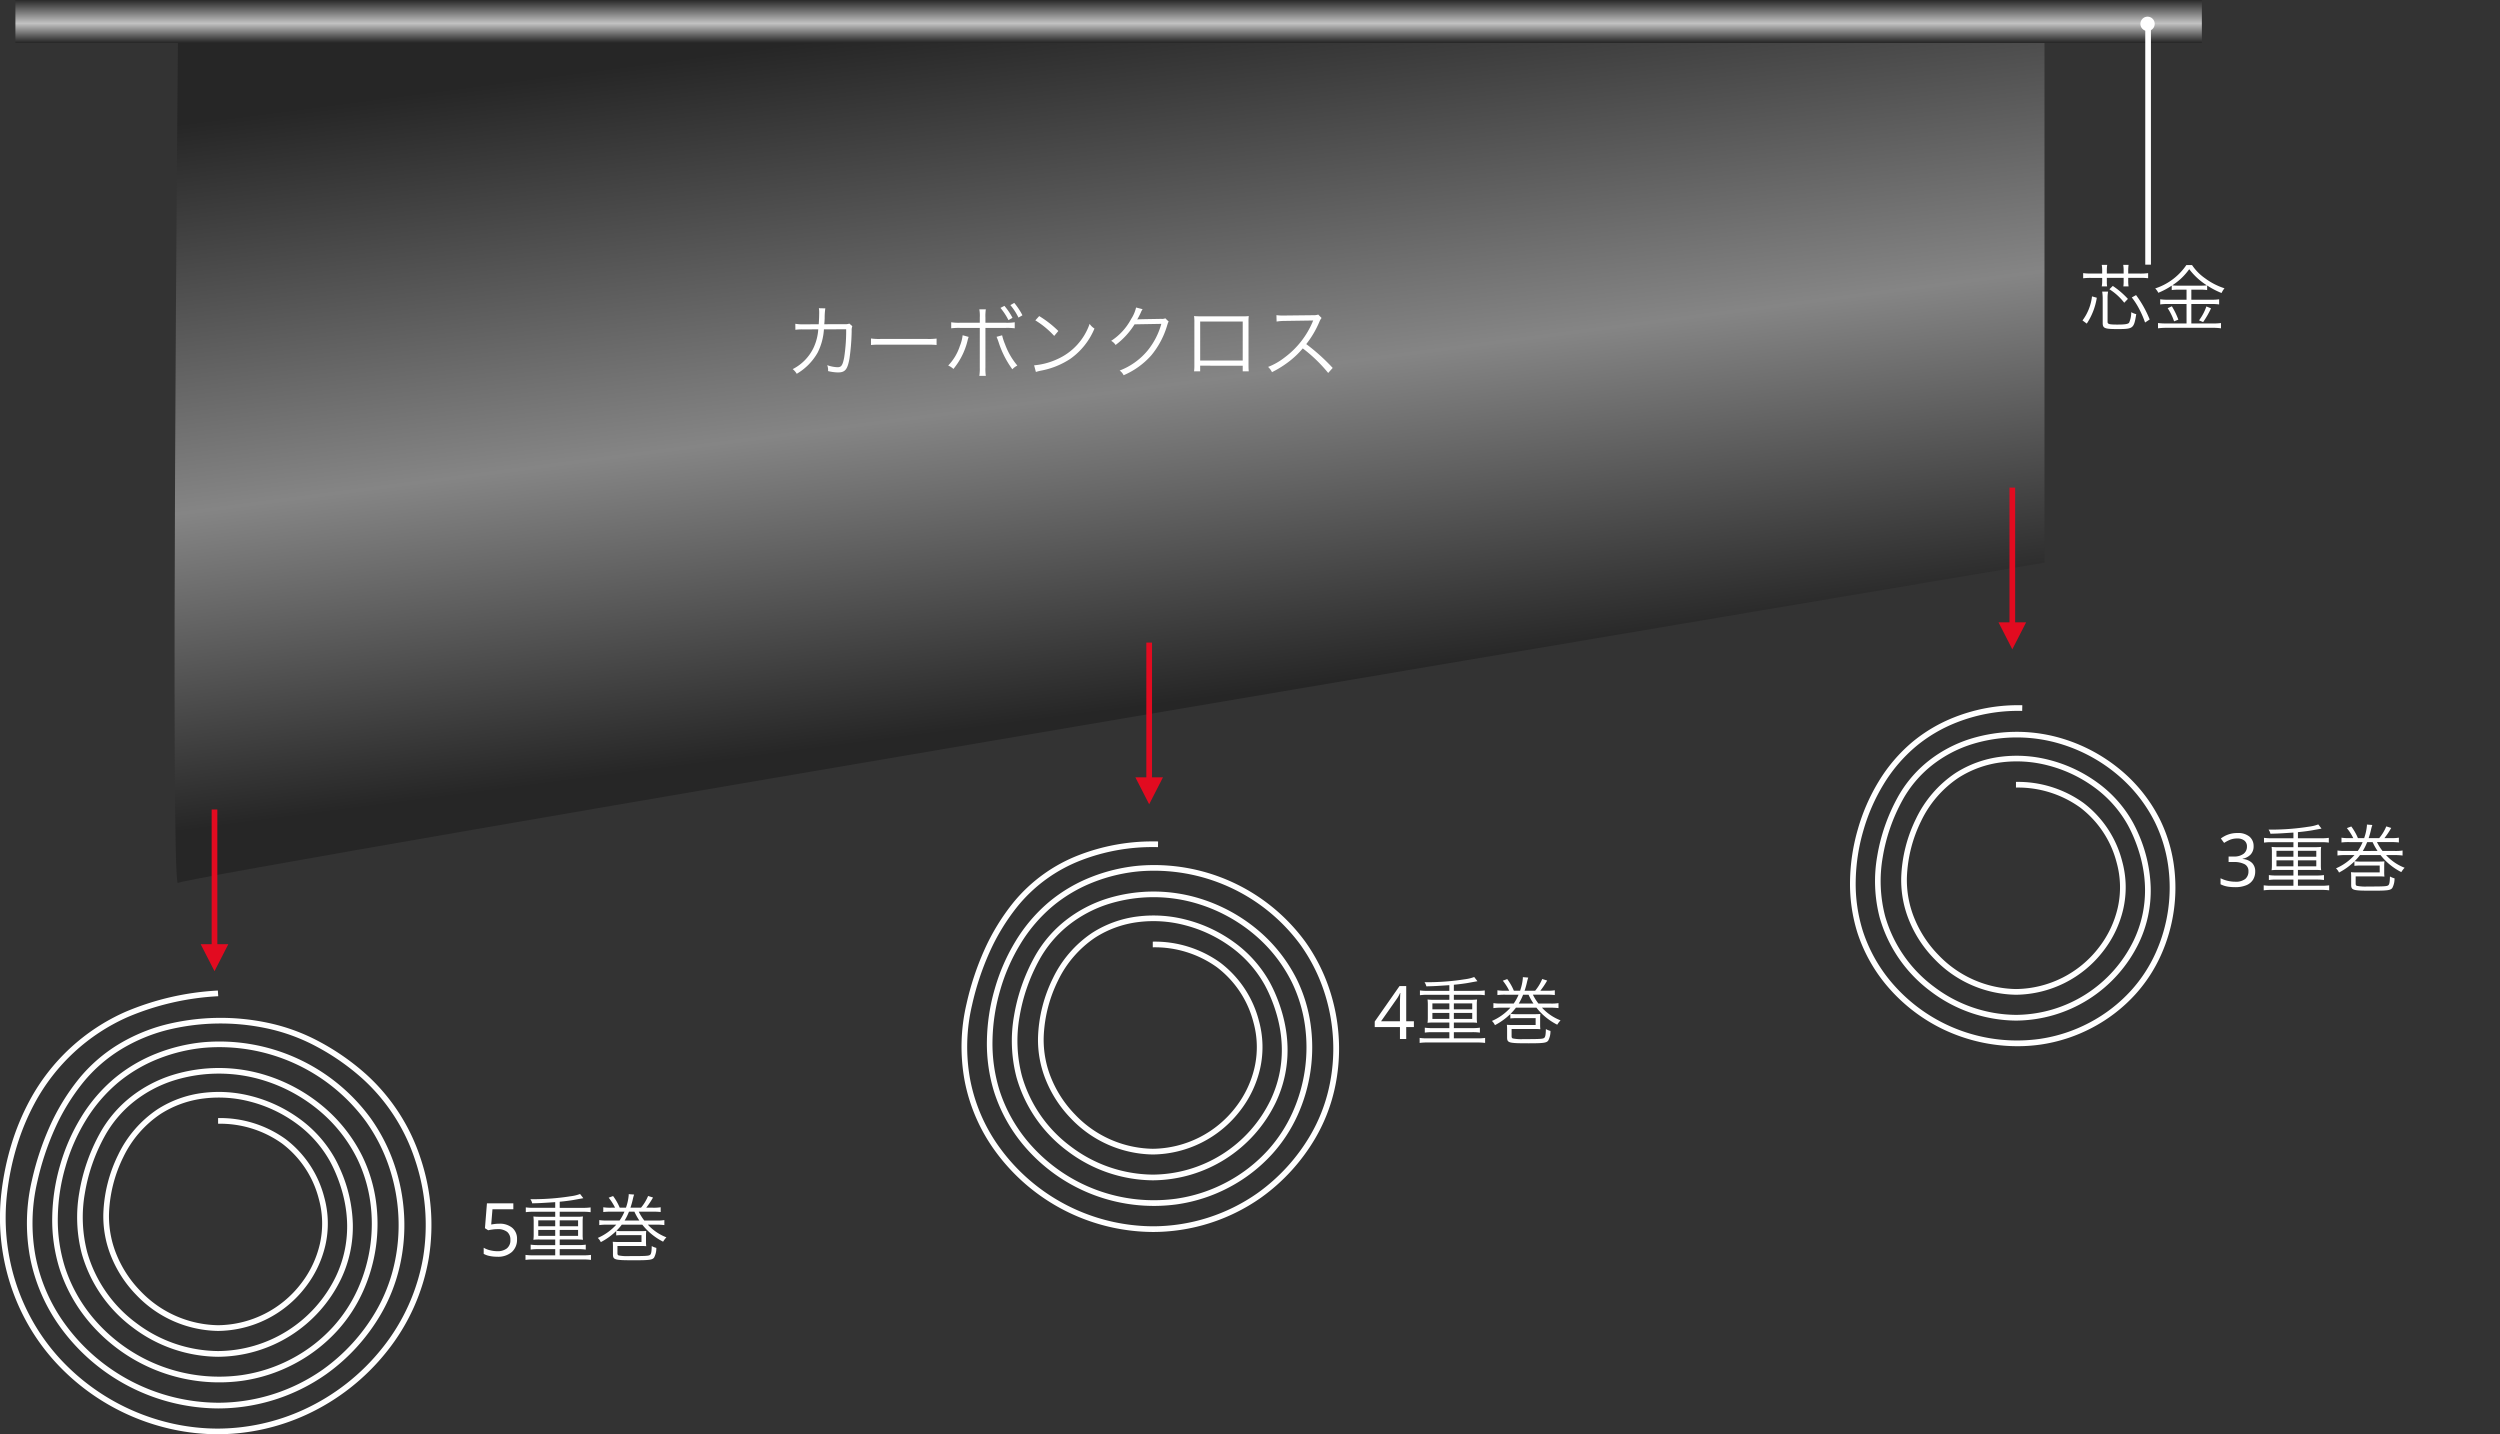 <svg xmlns="http://www.w3.org/2000/svg" xmlns:xlink="http://www.w3.org/1999/xlink" width="440.726" height="252.845" viewBox="0 0 440.726 252.845"><rect x="0" y="0" width="440.726" height="252.845" fill="#333333" stroke="none"/><defs><linearGradient id="a" x1="0.357" y1="-0.004" x2="0.577" y2="0.765" gradientUnits="objectBoundingBox"><stop offset="0" stop-color="#262626"/><stop offset="0.551" stop-color="#858585"/><stop offset="1" stop-color="#262626"/></linearGradient><linearGradient id="b" x1="0.5" y1="-0.01" x2="0.5" y2="0.997" gradientUnits="objectBoundingBox"><stop offset="0" stop-color="#262626"/><stop offset="0.55" stop-color="#c2c2c2"/><stop offset="1" stop-color="#262626"/></linearGradient></defs><g transform="translate(-318.5 -3818.703)"><g transform="translate(-1670.73 2275.703)"><g transform="translate(1989.73 1718.122)"><path d="M2027.674,2037.341a38.054,38.054,0,0,1-8.019-.861,39.275,39.275,0,0,1-20.632-11.83,37.019,37.019,0,0,1-4.8-6.572,37.643,37.643,0,0,1-3.227-7.371,38.385,38.385,0,0,1-1.509-16.012,48.2,48.2,0,0,1,1.722-8.334,42.437,42.437,0,0,1,3.257-7.87,35.424,35.424,0,0,1,16.93-15.64,48.031,48.031,0,0,1,16.241-3.731l.065,1a47.04,47.04,0,0,0-15.9,3.649,34.424,34.424,0,0,0-16.453,15.2,41.451,41.451,0,0,0-3.179,7.684,47.2,47.2,0,0,0-1.686,8.161,37.384,37.384,0,0,0,1.469,15.594,36.649,36.649,0,0,0,3.141,7.175,36.034,36.034,0,0,0,4.666,6.394,38.342,38.342,0,0,0,20.1,11.528,37.047,37.047,0,0,0,7.808.839,36.631,36.631,0,0,0,15.139-3.359,37.866,37.866,0,0,0,13.835-10.867,35.057,35.057,0,0,0,7.187-16,35.907,35.907,0,0,0-1.421-17.129,33.255,33.255,0,0,0-9.317-14.373,41.106,41.106,0,0,0-7.954-5.561,33.041,33.041,0,0,0-9.028-3.3,39.14,39.14,0,0,0-17.534.354,29.9,29.9,0,0,0-7.982,3.365,26.337,26.337,0,0,0-6.651,5.781,37.107,37.107,0,0,0-5.067,8.279,48.919,48.919,0,0,0-3.06,9.264,32.045,32.045,0,0,0-.329,13.119,29.993,29.993,0,0,0,5.253,12.067,33.612,33.612,0,0,0,26.93,13.8,32.155,32.155,0,0,0,18.476-5.852,32.98,32.98,0,0,0,9.275-10.134,29.128,29.128,0,0,0,3.272-8.217,31.458,31.458,0,0,0,.765-8.8,32.088,32.088,0,0,0-1.679-8.7,30.526,30.526,0,0,0-4.053-7.9,32.02,32.02,0,0,0-28.553-12.964,29.433,29.433,0,0,0-8.022,1.933,26.154,26.154,0,0,0-7.072,4.165,27.064,27.064,0,0,0-5.741,6.712,33.3,33.3,0,0,0-3.567,8.168,33.659,33.659,0,0,0-1.347,8.876,27.829,27.829,0,0,0,1.257,8.815,26.824,26.824,0,0,0,5.563,9.637,29.019,29.019,0,0,0,25.529,9.4,27.1,27.1,0,0,0,8.872-2.885,26.714,26.714,0,0,0,7.371-5.712,25.454,25.454,0,0,0,4.289-6.583,28.019,28.019,0,0,0,2.19-15.459,25.458,25.458,0,0,0-2.292-7.515,26.177,26.177,0,0,0-6.742-8.521,28.267,28.267,0,0,0-9.56-5.228,26.7,26.7,0,0,0-16.022-.05,22.1,22.1,0,0,0-6.991,3.692,20.357,20.357,0,0,0-5.242,6.214,31.541,31.541,0,0,0-3.451,9.958,24.467,24.467,0,0,0,.419,10.44,23.543,23.543,0,0,0,8.661,12.476,24.219,24.219,0,0,0,14.4,4.923,23.225,23.225,0,0,0,20.766-13.141c2.716-5.73,2.649-12.158-.192-18.591-.25-.567-.526-1.129-.819-1.67a20.7,20.7,0,0,0-5.91-6.688,23.9,23.9,0,0,0-8.207-3.885,21.758,21.758,0,0,0-8.147-.551,18.176,18.176,0,0,0-7.648,2.746,19.1,19.1,0,0,0-6.568,7.63,24.345,24.345,0,0,0-2.5,9.886,17.811,17.811,0,0,0,1.392,7.417,20,20,0,0,0,4.147,6.265,19.314,19.314,0,0,0,13.69,6.027,18.664,18.664,0,0,0,14.671-7.4,17.966,17.966,0,0,0,3.271-6.933,16.306,16.306,0,0,0-.179-7.9,17.725,17.725,0,0,0-6.47-9.783,18.784,18.784,0,0,0-11.293-3.5v-1a19.775,19.775,0,0,1,11.888,3.694,18.714,18.714,0,0,1,6.841,10.325,17.3,17.3,0,0,1,.189,8.382,18.973,18.973,0,0,1-3.453,7.323,19.67,19.67,0,0,1-15.465,7.8,20.318,20.318,0,0,1-14.408-6.331,21,21,0,0,1-4.353-6.577,18.8,18.8,0,0,1-1.468-7.832,25.366,25.366,0,0,1,2.609-10.3,20.1,20.1,0,0,1,6.921-8.025,19.17,19.17,0,0,1,8.064-2.9,22.743,22.743,0,0,1,8.521.574,24.91,24.91,0,0,1,8.553,4.049,21.709,21.709,0,0,1,6.2,7.016c.306.565.593,1.151.854,1.743a25.375,25.375,0,0,1,2.258,9.7,21.406,21.406,0,0,1-2.077,9.726,24.225,24.225,0,0,1-21.67,13.713,25.225,25.225,0,0,1-15-5.124,24.546,24.546,0,0,1-9.025-13.013,25.458,25.458,0,0,1-.441-10.865,32.556,32.556,0,0,1,3.561-10.277,21.355,21.355,0,0,1,5.5-6.517,23.1,23.1,0,0,1,7.306-3.859,27.7,27.7,0,0,1,16.628.048,29.278,29.278,0,0,1,9.9,5.414,27.189,27.189,0,0,1,7,8.85,26.455,26.455,0,0,1,2.383,7.81,29.016,29.016,0,0,1-2.268,16.015,26.456,26.456,0,0,1-4.458,6.841,27.713,27.713,0,0,1-7.646,5.925,28.1,28.1,0,0,1-9.2,2.991,30.017,30.017,0,0,1-26.415-9.726,27.833,27.833,0,0,1-5.77-10,28.83,28.83,0,0,1-1.3-9.131,34.654,34.654,0,0,1,1.386-9.14,34.3,34.3,0,0,1,3.675-8.413,28.061,28.061,0,0,1,5.954-6.959,27.15,27.15,0,0,1,7.342-4.325,30.433,30.433,0,0,1,8.295-2,33.02,33.02,0,0,1,29.463,13.377,31.522,31.522,0,0,1,4.186,8.163,33.094,33.094,0,0,1,1.732,8.967,32.455,32.455,0,0,1-.79,9.079,30.135,30.135,0,0,1-3.385,8.5,33.986,33.986,0,0,1-9.559,10.442,33.155,33.155,0,0,1-19.052,6.035,34.612,34.612,0,0,1-27.74-14.216,30.986,30.986,0,0,1-5.425-12.467,33.04,33.04,0,0,1,.336-13.527,49.913,49.913,0,0,1,3.123-9.454,38.1,38.1,0,0,1,5.205-8.5,27.338,27.338,0,0,1,6.9-6,30.9,30.9,0,0,1,8.249-3.479,40.151,40.151,0,0,1,17.985-.368,34.041,34.041,0,0,1,9.3,3.395,42.111,42.111,0,0,1,8.148,5.7,34.255,34.255,0,0,1,9.6,14.8,36.913,36.913,0,0,1,1.459,17.608,36.059,36.059,0,0,1-7.39,16.459,38.868,38.868,0,0,1-14.2,11.156A37.639,37.639,0,0,1,2027.674,2037.341Z" transform="translate(-1989.73 -1959.618)" fill="#fff"/></g><g transform="translate(2159.239 1691.835)"><path d="M2426.2,1965.432a34.612,34.612,0,0,1-27.74-14.216,30.988,30.988,0,0,1-5.425-12.467,33.03,33.03,0,0,1,.336-13.526,49.926,49.926,0,0,1,3.123-9.454,38.1,38.1,0,0,1,5.205-8.5,27.883,27.883,0,0,1,11.513-8.289,35.875,35.875,0,0,1,13.221-2.4c.237,0,.473,0,.711.006l-.017,1q-.349-.006-.695-.006a34.878,34.878,0,0,0-12.854,2.327,26.894,26.894,0,0,0-11.106,7.993,37.11,37.11,0,0,0-5.067,8.28,48.932,48.932,0,0,0-3.06,9.264,32.042,32.042,0,0,0-.329,13.119,30,30,0,0,0,5.253,12.067,33.613,33.613,0,0,0,26.93,13.8,32.155,32.155,0,0,0,18.476-5.852,32.973,32.973,0,0,0,9.274-10.134,29.126,29.126,0,0,0,3.272-8.217,31.448,31.448,0,0,0,.765-8.8,32.089,32.089,0,0,0-1.679-8.7,30.527,30.527,0,0,0-4.053-7.9,32.02,32.02,0,0,0-28.552-12.964,29.436,29.436,0,0,0-8.022,1.933,26.154,26.154,0,0,0-7.072,4.165,27.067,27.067,0,0,0-5.741,6.712,33.289,33.289,0,0,0-3.567,8.168,33.647,33.647,0,0,0-1.347,8.876,27.831,27.831,0,0,0,1.257,8.815,26.828,26.828,0,0,0,5.563,9.637,29.019,29.019,0,0,0,25.529,9.4,27.1,27.1,0,0,0,8.872-2.885,26.718,26.718,0,0,0,7.372-5.712,25.462,25.462,0,0,0,4.289-6.583,28.015,28.015,0,0,0,2.189-15.458,25.458,25.458,0,0,0-2.292-7.515,26.181,26.181,0,0,0-6.742-8.521,28.267,28.267,0,0,0-9.56-5.228,26.692,26.692,0,0,0-16.022-.051,22.1,22.1,0,0,0-6.991,3.692,20.359,20.359,0,0,0-5.243,6.214,31.534,31.534,0,0,0-3.451,9.957,24.465,24.465,0,0,0,.419,10.44,23.54,23.54,0,0,0,8.661,12.476,24.218,24.218,0,0,0,14.4,4.924,23.225,23.225,0,0,0,20.767-13.141c2.715-5.73,2.649-12.159-.192-18.591-.253-.572-.529-1.134-.819-1.67a20.7,20.7,0,0,0-5.91-6.688,23.9,23.9,0,0,0-8.207-3.885,21.747,21.747,0,0,0-8.147-.551,18.177,18.177,0,0,0-7.648,2.746,19.1,19.1,0,0,0-6.568,7.63,24.342,24.342,0,0,0-2.5,9.886,17.813,17.813,0,0,0,1.392,7.418,20,20,0,0,0,4.147,6.265,19.313,19.313,0,0,0,13.69,6.027,18.664,18.664,0,0,0,14.671-7.4,17.968,17.968,0,0,0,3.271-6.933,16.305,16.305,0,0,0-.179-7.9,17.726,17.726,0,0,0-6.47-9.783,18.785,18.785,0,0,0-11.293-3.5v-1a19.776,19.776,0,0,1,11.888,3.694,18.715,18.715,0,0,1,6.841,10.325,17.3,17.3,0,0,1,.189,8.381,18.974,18.974,0,0,1-3.453,7.322,19.67,19.67,0,0,1-15.465,7.8,20.318,20.318,0,0,1-14.407-6.33,20.993,20.993,0,0,1-4.353-6.577,18.805,18.805,0,0,1-1.468-7.832,25.367,25.367,0,0,1,2.609-10.3,20.1,20.1,0,0,1,6.921-8.025,19.169,19.169,0,0,1,8.065-2.9,22.745,22.745,0,0,1,8.521.574,24.907,24.907,0,0,1,8.553,4.049,21.706,21.706,0,0,1,6.2,7.016c.3.559.591,1.146.854,1.742,2.961,6.707,3.024,13.423.181,19.424a24.225,24.225,0,0,1-21.67,13.713,25.224,25.224,0,0,1-15-5.124,24.546,24.546,0,0,1-9.025-13.012,25.46,25.46,0,0,1-.441-10.865,32.552,32.552,0,0,1,3.561-10.277,21.355,21.355,0,0,1,5.5-6.517,23.1,23.1,0,0,1,7.306-3.86,27.7,27.7,0,0,1,16.628.048,29.28,29.28,0,0,1,9.9,5.414,27.194,27.194,0,0,1,7,8.85,26.463,26.463,0,0,1,2.383,7.81,29.018,29.018,0,0,1-2.269,16.015,26.45,26.45,0,0,1-4.458,6.841,27.713,27.713,0,0,1-7.646,5.925,28.1,28.1,0,0,1-9.2,2.991,30.018,30.018,0,0,1-26.415-9.726,27.834,27.834,0,0,1-5.77-10,28.83,28.83,0,0,1-1.3-9.131,34.653,34.653,0,0,1,1.386-9.14,34.3,34.3,0,0,1,3.676-8.413,28.064,28.064,0,0,1,5.954-6.959,27.146,27.146,0,0,1,7.342-4.325,30.431,30.431,0,0,1,8.295-2,33.019,33.019,0,0,1,29.462,13.377,31.519,31.519,0,0,1,4.187,8.163,33.086,33.086,0,0,1,1.732,8.967,32.446,32.446,0,0,1-.789,9.079,30.135,30.135,0,0,1-3.385,8.5,33.982,33.982,0,0,1-9.559,10.442,33.155,33.155,0,0,1-19.052,6.035Z" transform="translate(-2392.994 -1897.081)" fill="#fff"/></g><g transform="translate(2315.862 1667.818)"><path d="M2794.6,1899.562a30.427,30.427,0,0,1-13.177-3.03,30.067,30.067,0,0,1-9.239-6.976,27.837,27.837,0,0,1-5.77-10,28.835,28.835,0,0,1-1.3-9.131,34.664,34.664,0,0,1,1.386-9.14,34.3,34.3,0,0,1,3.676-8.414,28.064,28.064,0,0,1,5.954-6.959,27.151,27.151,0,0,1,7.342-4.325,30.621,30.621,0,0,1,12.014-2.133l-.024,1a29.623,29.623,0,0,0-11.62,2.062,26.145,26.145,0,0,0-7.072,4.165,27.066,27.066,0,0,0-5.741,6.712,33.305,33.305,0,0,0-3.567,8.168,33.659,33.659,0,0,0-1.347,8.876,27.829,27.829,0,0,0,1.257,8.815,26.829,26.829,0,0,0,5.563,9.637,29.021,29.021,0,0,0,25.529,9.4,27.1,27.1,0,0,0,8.872-2.885,26.715,26.715,0,0,0,7.371-5.712,25.462,25.462,0,0,0,4.289-6.583,28.015,28.015,0,0,0,2.189-15.458,25.455,25.455,0,0,0-2.292-7.515,26.181,26.181,0,0,0-6.742-8.521,28.265,28.265,0,0,0-9.56-5.228,26.7,26.7,0,0,0-16.022-.051,22.1,22.1,0,0,0-6.991,3.692,20.358,20.358,0,0,0-5.242,6.214,31.539,31.539,0,0,0-3.451,9.957,24.466,24.466,0,0,0,.419,10.441,23.542,23.542,0,0,0,8.66,12.476,24.219,24.219,0,0,0,14.4,4.923,23.224,23.224,0,0,0,20.767-13.141c2.716-5.73,2.649-12.159-.192-18.591-.254-.575-.53-1.137-.819-1.67a20.7,20.7,0,0,0-5.91-6.688,23.9,23.9,0,0,0-8.207-3.885,21.75,21.75,0,0,0-8.147-.551,18.175,18.175,0,0,0-7.647,2.746,19.1,19.1,0,0,0-6.569,7.63,24.345,24.345,0,0,0-2.5,9.886,17.815,17.815,0,0,0,1.392,7.418,20,20,0,0,0,4.147,6.265,19.314,19.314,0,0,0,13.689,6.027,18.665,18.665,0,0,0,14.671-7.4,17.969,17.969,0,0,0,3.271-6.933,16.306,16.306,0,0,0-.179-7.9,17.723,17.723,0,0,0-6.47-9.783,18.784,18.784,0,0,0-11.293-3.5v-1a19.776,19.776,0,0,1,11.888,3.694,18.713,18.713,0,0,1,6.841,10.325,17.3,17.3,0,0,1,.189,8.381,18.977,18.977,0,0,1-3.453,7.323,19.67,19.67,0,0,1-15.465,7.8,20.318,20.318,0,0,1-14.407-6.33,20.993,20.993,0,0,1-4.353-6.578,18.8,18.8,0,0,1-1.468-7.832,25.363,25.363,0,0,1,2.609-10.3,20.1,20.1,0,0,1,6.922-8.025,19.168,19.168,0,0,1,8.064-2.9,22.744,22.744,0,0,1,8.521.574,24.906,24.906,0,0,1,8.553,4.049,21.706,21.706,0,0,1,6.2,7.016c.3.557.59,1.143.854,1.743a25.372,25.372,0,0,1,2.258,9.7,21.408,21.408,0,0,1-2.077,9.727,24.225,24.225,0,0,1-21.67,13.713,25.224,25.224,0,0,1-15-5.124,24.547,24.547,0,0,1-9.025-13.012,25.461,25.461,0,0,1-.441-10.865,32.556,32.556,0,0,1,3.561-10.277,21.355,21.355,0,0,1,5.5-6.517,23.1,23.1,0,0,1,7.306-3.859,27.7,27.7,0,0,1,16.628.048,29.275,29.275,0,0,1,9.9,5.414,27.187,27.187,0,0,1,7,8.85,26.462,26.462,0,0,1,2.383,7.81,29.018,29.018,0,0,1-2.269,16.015,26.45,26.45,0,0,1-4.458,6.841,27.716,27.716,0,0,1-7.646,5.926,28.1,28.1,0,0,1-9.2,2.991A28.481,28.481,0,0,1,2794.6,1899.562Z" transform="translate(-2765.603 -1839.945)" fill="#fff"/></g><path d="M2062.345,1561s-1.334,149.438,0,148.1,329.059-56.478,329.059-56.478V1561Z" transform="translate(-41.748 -10.434)" fill="url(#a)"/><rect width="385.453" height="7.566" transform="translate(1991.945 1543)" fill="url(#b)"/><rect width="52.558" height="25.851" transform="translate(2377.399 1543)" fill="none"/><path d="M3.575-5.694a3.412,3.412,0,0,1,2.269.715,2.486,2.486,0,0,1,.851,2.015A2.9,2.9,0,0,1,5.779-.7,3.681,3.681,0,0,1,3.224.13,6.629,6.629,0,0,1,1.872,0,3.564,3.564,0,0,1,.819-.377V-1.456a3.97,3.97,0,0,0,1.138.449,5.429,5.429,0,0,0,1.28.163,2.636,2.636,0,0,0,1.658-.488,1.794,1.794,0,0,0,.63-1.514,1.755,1.755,0,0,0-.559-1.4A2.652,2.652,0,0,0,3.2-4.732a6.122,6.122,0,0,0-.832.065q-.468.065-.754.13L1.04-4.9l.351-4.381H6.045v1.04H2.366L2.145-5.551q.221-.039.6-.091A6.116,6.116,0,0,1,3.575-5.694Zm9.854-2.8H9.555a8.989,8.989,0,0,1-1.313-.078v.845A9.114,9.114,0,0,1,9.555-7.8h3.874v.884H10.621a7.9,7.9,0,0,1-1.04-.052,6.919,6.919,0,0,1,.052.9v2.327a6.721,6.721,0,0,1-.052.884,8.152,8.152,0,0,1,1.04-.052h2.808v.988H10.4A9.043,9.043,0,0,1,9.1-2v.871a8.918,8.918,0,0,1,1.3-.078h3.029V-.117H9.5A9.114,9.114,0,0,1,8.19-.195V.689A9.114,9.114,0,0,1,9.5.611h8.905a9.44,9.44,0,0,1,1.326.078V-.195a9.44,9.44,0,0,1-1.326.078H14.222V-1.209H17.5a9.241,9.241,0,0,1,1.313.078V-2a8.989,8.989,0,0,1-1.313.078H14.222v-.988h3.042a8.369,8.369,0,0,1,1.053.052,6.342,6.342,0,0,1-.052-.884V-6.071a6.919,6.919,0,0,1,.052-.9,7.9,7.9,0,0,1-1.04.052H14.222V-7.8h4.134a8.867,8.867,0,0,1,1.313.078v-.845a9.241,9.241,0,0,1-1.313.078H14.222V-9.568c.988-.091,1.95-.221,2.522-.325,1.131-.208,1.521-.273,1.638-.3l-.572-.741a7.073,7.073,0,0,1-1.651.4,42.746,42.746,0,0,1-6.448.52H9.048a2.051,2.051,0,0,1,.325.728c1.456-.039,1.456-.039,4.056-.208Zm0,2.21v1.04h-2.99v-1.04Zm.793,0h3.237v1.04H14.222ZM13.429-4.6v1.053h-2.99V-4.6Zm.793,0h3.237v1.053H14.222Zm14.56-.923a10.93,10.93,0,0,0,3.666,3,4.1,4.1,0,0,1,.585-.767,8.658,8.658,0,0,1-3.276-2.236h1.482a11.254,11.254,0,0,1,1.43.078v-.884a7.546,7.546,0,0,1-1.43.078H29.133a8.779,8.779,0,0,1-.975-1.56h2.431a10.415,10.415,0,0,1,1.43.065v-.845a7.546,7.546,0,0,1-1.43.078H29.471a13.749,13.749,0,0,0,1.2-1.794l-.871-.273a7.821,7.821,0,0,1-1.248,2.067H26.689a13.843,13.843,0,0,0,.442-1.586,7,7,0,0,1,.208-.728l-.962-.078a.6.6,0,0,1,.013.13A9.075,9.075,0,0,1,25.9-8.515h-1.1a9.5,9.5,0,0,0-1.17-2.054l-.78.286a9.339,9.339,0,0,1,1.131,1.768h-.663a7.553,7.553,0,0,1-1.417-.078v.845a10.437,10.437,0,0,1,1.417-.065h2.314a8.232,8.232,0,0,1-.858,1.56H22.594a8.6,8.6,0,0,1-1.4-.078v.884a9.4,9.4,0,0,1,1.4-.078h1.6a9.44,9.44,0,0,1-3.263,2.34,2.238,2.238,0,0,1,.533.741A11.612,11.612,0,0,0,24.18-4.407v.78a7.77,7.77,0,0,1,1.04-.052h3.419V-2.47H24.453c-.312,0-.572-.013-.884-.039a6.891,6.891,0,0,1,.039.741V-.312c0,1,.26,1.066,3.835,1.066,2.626,0,3.146-.078,3.432-.507a3.484,3.484,0,0,0,.377-1.677,3.083,3.083,0,0,1-.806-.325c-.026,1.04-.1,1.43-.325,1.573-.247.169-.728.2-3.679.2A7.664,7.664,0,0,1,24.622-.1c-.156-.052-.221-.169-.221-.39V-1.768h4.147c.39,0,.637.013.923.039a6.879,6.879,0,0,1-.039-.819v-1.04c0-.325.013-.52.039-.832-.312.026-.572.039-.936.039h-3.2a6.515,6.515,0,0,1-1.118-.065,9.392,9.392,0,0,0,.949-1.079Zm-3.12-.728a9.7,9.7,0,0,0,.767-1.56h.962a10.3,10.3,0,0,0,.871,1.56Z" transform="translate(2073.681 1764.421)" fill="#fff"/><path d="M7.176-2.106H5.824V0H4.719V-2.106H.273v-.975L4.641-9.334H5.824v6.2H7.176ZM4.719-3.133V-6.058q0-.676.019-1.15t.046-.9H4.732a5.923,5.923,0,0,1-.26.533,4.315,4.315,0,0,1-.3.481L1.391-3.133Zm8.71-5.356H9.555a8.989,8.989,0,0,1-1.313-.078v.845A9.114,9.114,0,0,1,9.555-7.8h3.874v.884H10.621a7.9,7.9,0,0,1-1.04-.052,6.919,6.919,0,0,1,.052.9v2.327a6.721,6.721,0,0,1-.052.884,8.152,8.152,0,0,1,1.04-.052h2.808v.988H10.4A9.043,9.043,0,0,1,9.1-2v.871a8.918,8.918,0,0,1,1.3-.078h3.029V-.117H9.5A9.114,9.114,0,0,1,8.19-.195V.689A9.114,9.114,0,0,1,9.5.611h8.905a9.44,9.44,0,0,1,1.326.078V-.195a9.44,9.44,0,0,1-1.326.078H14.222V-1.209H17.5a9.241,9.241,0,0,1,1.313.078V-2a8.989,8.989,0,0,1-1.313.078H14.222v-.988h3.042a8.369,8.369,0,0,1,1.053.052,6.342,6.342,0,0,1-.052-.884V-6.071a6.919,6.919,0,0,1,.052-.9,7.9,7.9,0,0,1-1.04.052H14.222V-7.8h4.134a8.867,8.867,0,0,1,1.313.078v-.845a9.241,9.241,0,0,1-1.313.078H14.222V-9.568c.988-.091,1.95-.221,2.522-.325,1.131-.208,1.521-.273,1.638-.3l-.572-.741a7.073,7.073,0,0,1-1.651.4,42.746,42.746,0,0,1-6.448.52H9.048a2.051,2.051,0,0,1,.325.728c1.456-.039,1.456-.039,4.056-.208Zm0,2.21v1.04h-2.99v-1.04Zm.793,0h3.237v1.04H14.222ZM13.429-4.6v1.053h-2.99V-4.6Zm.793,0h3.237v1.053H14.222Zm14.56-.923a10.93,10.93,0,0,0,3.666,3,4.1,4.1,0,0,1,.585-.767,8.658,8.658,0,0,1-3.276-2.236h1.482a11.254,11.254,0,0,1,1.43.078v-.884a7.546,7.546,0,0,1-1.43.078H29.133a8.779,8.779,0,0,1-.975-1.56h2.431a10.415,10.415,0,0,1,1.43.065v-.845a7.546,7.546,0,0,1-1.43.078H29.471a13.749,13.749,0,0,0,1.2-1.794l-.871-.273a7.821,7.821,0,0,1-1.248,2.067H26.689a13.843,13.843,0,0,0,.442-1.586,7,7,0,0,1,.208-.728l-.962-.078a.6.6,0,0,1,.013.13A9.075,9.075,0,0,1,25.9-8.515h-1.1a9.5,9.5,0,0,0-1.17-2.054l-.78.286a9.339,9.339,0,0,1,1.131,1.768h-.663a7.553,7.553,0,0,1-1.417-.078v.845a10.437,10.437,0,0,1,1.417-.065h2.314a8.232,8.232,0,0,1-.858,1.56H22.594a8.6,8.6,0,0,1-1.4-.078v.884a9.4,9.4,0,0,1,1.4-.078h1.6a9.44,9.44,0,0,1-3.263,2.34,2.238,2.238,0,0,1,.533.741A11.612,11.612,0,0,0,24.18-4.407v.78a7.77,7.77,0,0,1,1.04-.052h3.419V-2.47H24.453c-.312,0-.572-.013-.884-.039a6.891,6.891,0,0,1,.039.741V-.312c0,1,.26,1.066,3.835,1.066,2.626,0,3.146-.078,3.432-.507a3.484,3.484,0,0,0,.377-1.677,3.083,3.083,0,0,1-.806-.325c-.026,1.04-.1,1.43-.325,1.573-.247.169-.728.2-3.679.2A7.664,7.664,0,0,1,24.622-.1c-.156-.052-.221-.169-.221-.39V-1.768h4.147c.39,0,.637.013.923.039a6.879,6.879,0,0,1-.039-.819v-1.04c0-.325.013-.52.039-.832-.312.026-.572.039-.936.039h-3.2a6.515,6.515,0,0,1-1.118-.065,9.392,9.392,0,0,0,.949-1.079Zm-3.12-.728a9.7,9.7,0,0,0,.767-1.56h.962a10.3,10.3,0,0,0,.871,1.56Z" transform="translate(2231.309 1726.17)" fill="#fff"/><path d="M6.409-7.111a2.068,2.068,0,0,1-.527,1.489,2.609,2.609,0,0,1-1.4.734v.052a2.659,2.659,0,0,1,1.657.7,2.061,2.061,0,0,1,.552,1.495A2.735,2.735,0,0,1,6.318-1.2a2.494,2.494,0,0,1-1.163.975A4.992,4.992,0,0,1,3.133.13,7.763,7.763,0,0,1,1.781.02a4.362,4.362,0,0,1-1.2-.4V-1.443a5.452,5.452,0,0,0,1.261.455,5.779,5.779,0,0,0,1.3.156,2.7,2.7,0,0,0,1.8-.487A1.7,1.7,0,0,0,5.5-2.665a1.328,1.328,0,0,0-.682-1.254A3.953,3.953,0,0,0,2.9-4.3H2v-.975h.91a2.7,2.7,0,0,0,1.735-.481,1.56,1.56,0,0,0,.591-1.274A1.273,1.273,0,0,0,4.784-8.08a1.9,1.9,0,0,0-1.235-.37,3.357,3.357,0,0,0-1.287.221,6.505,6.505,0,0,0-1.053.559L.637-8.45a4.758,4.758,0,0,1,1.229-.676,4.577,4.577,0,0,1,1.671-.286,3.115,3.115,0,0,1,2.164.65A2.143,2.143,0,0,1,6.409-7.111Zm7.02-1.378H9.555a8.989,8.989,0,0,1-1.313-.078v.845A9.114,9.114,0,0,1,9.555-7.8h3.874v.884H10.621a7.9,7.9,0,0,1-1.04-.052,6.919,6.919,0,0,1,.052.9v2.327a6.721,6.721,0,0,1-.052.884,8.152,8.152,0,0,1,1.04-.052h2.808v.988H10.4A9.043,9.043,0,0,1,9.1-2v.871a8.918,8.918,0,0,1,1.3-.078h3.029V-.117H9.5A9.114,9.114,0,0,1,8.19-.195V.689A9.114,9.114,0,0,1,9.5.611h8.905a9.44,9.44,0,0,1,1.326.078V-.195a9.44,9.44,0,0,1-1.326.078H14.222V-1.209H17.5a9.241,9.241,0,0,1,1.313.078V-2a8.989,8.989,0,0,1-1.313.078H14.222v-.988h3.042a8.369,8.369,0,0,1,1.053.052,6.342,6.342,0,0,1-.052-.884V-6.071a6.919,6.919,0,0,1,.052-.9,7.9,7.9,0,0,1-1.04.052H14.222V-7.8h4.134a8.867,8.867,0,0,1,1.313.078v-.845a9.241,9.241,0,0,1-1.313.078H14.222V-9.568c.988-.091,1.95-.221,2.522-.325,1.131-.208,1.521-.273,1.638-.3l-.572-.741a7.073,7.073,0,0,1-1.651.4,42.746,42.746,0,0,1-6.448.52H9.048a2.051,2.051,0,0,1,.325.728c1.456-.039,1.456-.039,4.056-.208Zm0,2.21v1.04h-2.99v-1.04Zm.793,0h3.237v1.04H14.222ZM13.429-4.6v1.053h-2.99V-4.6Zm.793,0h3.237v1.053H14.222Zm14.56-.923a10.93,10.93,0,0,0,3.666,3,4.1,4.1,0,0,1,.585-.767,8.658,8.658,0,0,1-3.276-2.236h1.482a11.254,11.254,0,0,1,1.43.078v-.884a7.546,7.546,0,0,1-1.43.078H29.133a8.779,8.779,0,0,1-.975-1.56h2.431a10.415,10.415,0,0,1,1.43.065v-.845a7.546,7.546,0,0,1-1.43.078H29.471a13.749,13.749,0,0,0,1.2-1.794l-.871-.273a7.821,7.821,0,0,1-1.248,2.067H26.689a13.843,13.843,0,0,0,.442-1.586,7,7,0,0,1,.208-.728l-.962-.078a.6.6,0,0,1,.013.13A9.075,9.075,0,0,1,25.9-8.515h-1.1a9.5,9.5,0,0,0-1.17-2.054l-.78.286a9.339,9.339,0,0,1,1.131,1.768h-.663a7.553,7.553,0,0,1-1.417-.078v.845a10.437,10.437,0,0,1,1.417-.065h2.314a8.232,8.232,0,0,1-.858,1.56H22.594a8.6,8.6,0,0,1-1.4-.078v.884a9.4,9.4,0,0,1,1.4-.078h1.6a9.44,9.44,0,0,1-3.263,2.34,2.238,2.238,0,0,1,.533.741A11.612,11.612,0,0,0,24.18-4.407v.78a7.77,7.77,0,0,1,1.04-.052h3.419V-2.47H24.453c-.312,0-.572-.013-.884-.039a6.891,6.891,0,0,1,.039.741V-.312c0,1,.26,1.066,3.835,1.066,2.626,0,3.146-.078,3.432-.507a3.484,3.484,0,0,0,.377-1.677,3.083,3.083,0,0,1-.806-.325c-.026,1.04-.1,1.43-.325,1.573-.247.169-.728.2-3.679.2A7.664,7.664,0,0,1,24.622-.1c-.156-.052-.221-.169-.221-.39V-1.768h4.147c.39,0,.637.013.923.039a6.879,6.879,0,0,1-.039-.819v-1.04c0-.325.013-.52.039-.832-.312.026-.572.039-.936.039h-3.2a6.515,6.515,0,0,1-1.118-.065,9.392,9.392,0,0,0,.949-1.079Zm-3.12-.728a9.7,9.7,0,0,0,.767-1.56h.962a10.3,10.3,0,0,0,.871,1.56Z" transform="translate(2380.11 1699.268)" fill="#fff"/><path d="M4.095-9.126H2.184A10,10,0,0,1,.741-9.2v.91a10.4,10.4,0,0,1,1.443-.065H4.095V-7.7a4.982,4.982,0,0,1-.078.845h.949a5.309,5.309,0,0,1-.052-.858v-.65H7.878v.65a5.851,5.851,0,0,1-.052.858h.923A6.01,6.01,0,0,1,8.684-7.7v-.663h2.054a10.606,10.606,0,0,1,1.456.065V-9.2a10.081,10.081,0,0,1-1.456.078H8.684v-.6a7.214,7.214,0,0,1,.065-.936H7.8a5.568,5.568,0,0,1,.078.936v.6H4.914v-.6a7.214,7.214,0,0,1,.065-.936H4.017a5.8,5.8,0,0,1,.078.936ZM1.378-.3A11.433,11.433,0,0,0,3.146-4.862L2.3-5.1A8.749,8.749,0,0,1,.624-.858ZM5.044-4.745a6.306,6.306,0,0,1,.091-1.2H4.095a8.567,8.567,0,0,1,.091,1.209V-.416C4.186.52,4.511.663,6.747.663,9.581.663,9.685.585,10.1-1.963a3.687,3.687,0,0,1-.884-.351A4.519,4.519,0,0,1,8.84-.455c-.195.234-.728.325-2.015.325-1.508,0-1.781-.078-1.781-.481Zm3.588.091A14.542,14.542,0,0,0,5.967-6.942l-.6.585A10.181,10.181,0,0,1,7.982-3.978Zm3.835,3.627a19.114,19.114,0,0,0-2.4-4.3l-.754.416a12.343,12.343,0,0,1,1.261,1.95,16.5,16.5,0,0,1,1.079,2.47Zm6.5-5.252v1.768H15.6a8.534,8.534,0,0,1-1.274-.078v.91a8.84,8.84,0,0,1,1.261-.078h3.38V-.325H15.418A12,12,0,0,1,13.936-.4V.533A11.339,11.339,0,0,1,15.418.442h8.19a9.563,9.563,0,0,1,1.43.091V-.4a10.9,10.9,0,0,1-1.417.078H19.812V-3.757h3.627a8.78,8.78,0,0,1,1.274.078v-.91a8.3,8.3,0,0,1-1.274.078H19.812V-6.279H21.4a7.453,7.453,0,0,1,1.2.065V-7.02a13.925,13.925,0,0,0,2.535,1.326,4.029,4.029,0,0,1,.52-.832,11.647,11.647,0,0,1-3.393-1.742,8.812,8.812,0,0,1-2.327-2.353h-1A10.644,10.644,0,0,1,13.442-6.5a2.8,2.8,0,0,1,.546.767,12.418,12.418,0,0,0,2.366-1.261v.78a7.835,7.835,0,0,1,1.209-.065ZM17.55-6.994a7.854,7.854,0,0,1-1.1-.052,10.837,10.837,0,0,0,2.99-2.847,11.788,11.788,0,0,0,3.107,2.847,8.375,8.375,0,0,1-1.144.052ZM15.639-3.016A9.827,9.827,0,0,1,16.77-.7l.754-.3A13.215,13.215,0,0,0,16.38-3.354Zm6.825-.312a8.78,8.78,0,0,1-1.3,2.457l.728.3A15.578,15.578,0,0,0,23.283-2.99Z" transform="translate(2355.73 1600.349)" fill="#fff"/><path d="M-45.612-8.442a7.712,7.712,0,0,1-1.512-.1l.014,1.064a8.44,8.44,0,0,1,1.484-.07l2.548-.014a9.109,9.109,0,0,1-.868,3.332,8.189,8.189,0,0,1-3.64,3.682,2.9,2.9,0,0,1,.714.826A10.11,10.11,0,0,0-43.2-3.43a10.558,10.558,0,0,0,1.12-4.13l3.92-.014a30.826,30.826,0,0,1-.35,4.97C-38.78-1.218-39-.882-39.69-.882A5.911,5.911,0,0,1-41.5-1.246a2.3,2.3,0,0,1,.154.882V-.2a7.968,7.968,0,0,0,1.736.238c1.26,0,1.68-.5,2.03-2.422a38.191,38.191,0,0,0,.392-4.9,2.1,2.1,0,0,1,.112-.84l-.518-.448a2.237,2.237,0,0,1-.924.1l-3.5.014c.042-.392.042-.56.07-.994a11.689,11.689,0,0,1,.112-1.806l-1.134-.028a3.753,3.753,0,0,1,.056.728c0,.616-.028,1.386-.084,2.1Zm11.83,3.64a15.294,15.294,0,0,1,1.736-.056h8.12a16.015,16.015,0,0,1,1.708.056V-5.936a11.042,11.042,0,0,1-1.694.07h-8.134a9.9,9.9,0,0,1-1.736-.084Zm19.18-3.92h-3.416a9,9,0,0,1-1.624-.084v1.064a10.884,10.884,0,0,1,1.61-.07h3.43V-.826a7.79,7.79,0,0,1-.084,1.47h1.148a8.453,8.453,0,0,1-.07-1.484V-7.812h3.556a10.884,10.884,0,0,1,1.61.07V-8.806a9.182,9.182,0,0,1-1.638.084h-3.528v-.91a8.067,8.067,0,0,1,.07-1.456h-1.148A6.252,6.252,0,0,1-14.6-9.66Zm-3.024,2.2a7.148,7.148,0,0,1-.49,1.9,8.932,8.932,0,0,1-2.058,3.444,3.1,3.1,0,0,1,.924.6A12.5,12.5,0,0,0-16.8-5.4l.07-.308.084-.28a1.675,1.675,0,0,1,.084-.238Zm5.978.28c.1.224.224.532.35.91A16.791,16.791,0,0,0-8.862-.518a3.025,3.025,0,0,1,.882-.658,12.439,12.439,0,0,1-2.17-3.752,10,10,0,0,1-.518-1.582Zm.686-5.1A11.254,11.254,0,0,1-9.548-9.184l.714-.406A11.414,11.414,0,0,0-10.262-11.7Zm1.75-.49a10.329,10.329,0,0,1,1.428,2.2l.7-.406a11.793,11.793,0,0,0-1.442-2.184Zm4.4,2.688A15.459,15.459,0,0,1-1.484-6.4l.728-.868A18.238,18.238,0,0,0-4.13-9.9Zm.1,9.1a7.356,7.356,0,0,1,.84-.224A14.115,14.115,0,0,0,1.344-2.352,12.279,12.279,0,0,0,5.614-7.7a2.8,2.8,0,0,1-.854-.826A10.579,10.579,0,0,1-.952-2.3,12.186,12.186,0,0,1-5.026-1.218ZM12.95-11.41a6.349,6.349,0,0,1-.882,2.044A10.372,10.372,0,0,1,8.554-5.53a2.082,2.082,0,0,1,.784.728,13.5,13.5,0,0,0,3.346-3.64L17.4-8.526a12.864,12.864,0,0,1-2.408,4.69A11.908,11.908,0,0,1,10.052-.294a2.111,2.111,0,0,1,.7.826,13.709,13.709,0,0,0,4.872-3.5,14.811,14.811,0,0,0,2.8-5.264c.154-.5.154-.518.28-.686l-.6-.588a1.375,1.375,0,0,1-.728.1c-4.046.07-4.046.07-4.228.112a13.391,13.391,0,0,0,.644-1.246,2.675,2.675,0,0,1,.308-.574Zm18.8,10.262v.994h1.064c-.028-.294-.042-.658-.042-1.078V-8.806A7.593,7.593,0,0,1,32.816-9.9a7.285,7.285,0,0,1-1.092.042H24.262A10.084,10.084,0,0,1,23.17-9.9a7.181,7.181,0,0,1,.056,1.092v7.6a7.274,7.274,0,0,1-.056,1.05h1.078v-.994Zm0-.91h-7.5V-8.932h7.5Zm15.862,1.3a34.817,34.817,0,0,0-4.662-4.2,16.93,16.93,0,0,0,2.31-3.92,2.613,2.613,0,0,1,.392-.686l-.588-.6a2.611,2.611,0,0,1-.9.112l-5,.056h-.364a6.579,6.579,0,0,1-1.106-.07l.028,1.134a9.42,9.42,0,0,1,1.442-.112l4.676-.07a2.378,2.378,0,0,0,.336-.014.3.3,0,0,1-.042.1c-.028.07-.042.084-.07.168a15.174,15.174,0,0,1-5,6.314,11.27,11.27,0,0,1-2.842,1.61,3.116,3.116,0,0,1,.686.924,18.028,18.028,0,0,0,2.744-1.68A15.2,15.2,0,0,0,42.336-4.2,26.039,26.039,0,0,1,46.816.126Z" transform="translate(2176.56 1608.62)" fill="#fff"/><g transform="translate(2024.609 1685.706)"><path d="M.5,24.642h-1V0h1Z" transform="translate(2.435)" fill="#e20b20"/><path d="M2072.707,1939l2.435,4.755,2.435-4.755Z" transform="translate(-2072.707 -1915.251)" fill="#e20b20"/></g><g transform="translate(2189.383 1656.282)"><path d="M.5,24.642h-1V0h1Z" transform="translate(2.435 0)" fill="#e20b20"/><path d="M2464.707,1869l2.435,4.756,2.435-4.756Z" transform="translate(-2464.707 -1845.251)" fill="#e20b20"/></g><g transform="translate(2341.547 1628.96)"><path d="M.5,24.642h-1V0h1Z" transform="translate(2.435 0)" fill="#e20b20"/><path d="M2826.707,1804l2.435,4.756,2.435-4.756Z" transform="translate(-2826.707 -1780.25)" fill="#e20b20"/></g><path d="M.5,41.614h-1V0h1Z" transform="translate(2367.919 1548.044)" fill="#fff"/><path d="M2888.744,1551.261a1.261,1.261,0,1,1-1.262-1.261,1.261,1.261,0,0,1,1.262,1.261" transform="translate(-519.659 -4.057)" fill="#fff"/></g></g></svg>